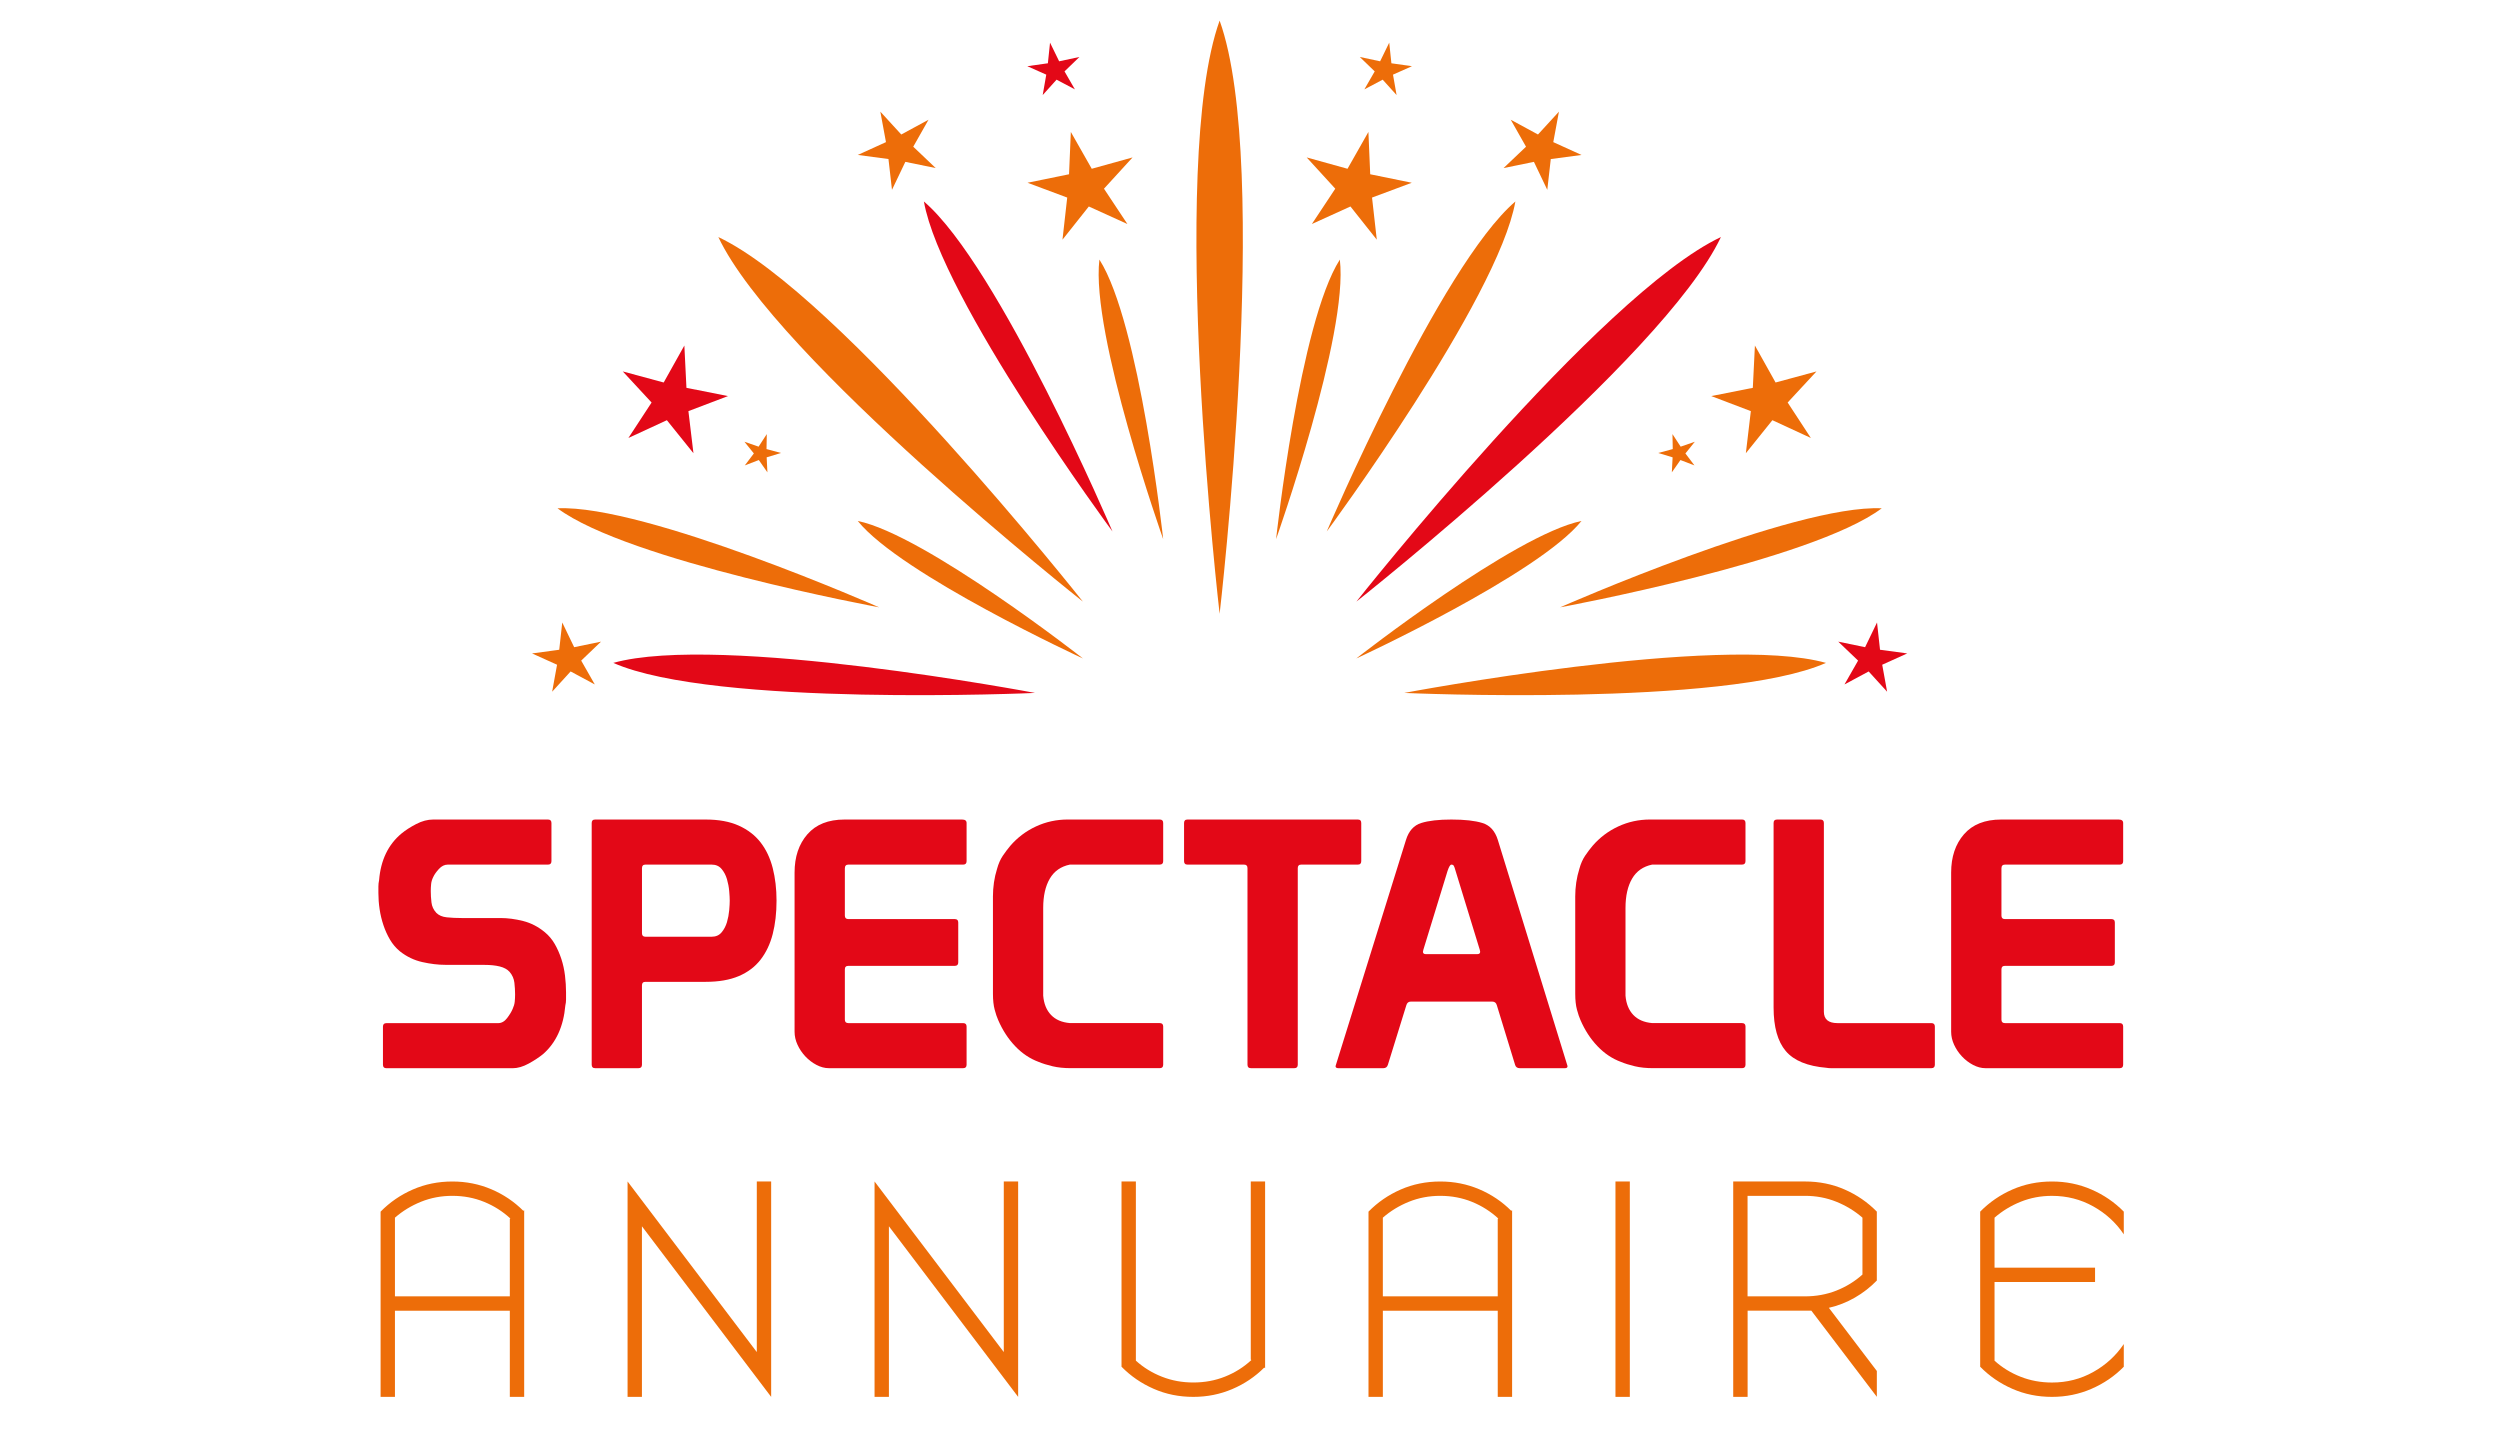 <?xml version="1.0" encoding="utf-8"?>
<!-- Generator: Adobe Illustrator 16.0.0, SVG Export Plug-In . SVG Version: 6.00 Build 0)  -->
<!DOCTYPE svg PUBLIC "-//W3C//DTD SVG 1.1 Basic//EN" "http://www.w3.org/Graphics/SVG/1.1/DTD/svg11-basic.dtd">
<svg version="1.1" baseProfile="basic" id="Calque_1"
	 xmlns="http://www.w3.org/2000/svg" xmlns:xlink="http://www.w3.org/1999/xlink" x="0px" y="0px" width="140px" height="80px"
	 viewBox="0 0 140 80" xml:space="preserve">
<g>
	<g>
		<path fill="#ED6D09" d="M68.299,1.154c-2.924,8.146,0,33.218,0,33.218S71.225,9.301,68.299,1.154z"/>
		<path fill="#ED6D09" d="M40.227,13.275C43.436,20.08,60.642,33.69,60.642,33.69S47.031,16.484,40.227,13.275z"/>
		<path fill="#ED6D09" d="M48.034,29.174c2.415,2.999,12.612,7.701,12.612,7.701S51.805,29.951,48.034,29.174z"/>
		<polygon fill="#ED6D09" points="32.547,36.994 33.308,38.329 31.955,37.601 30.92,38.736 31.195,37.225 29.794,36.592 
			31.317,36.386 31.486,34.859 32.153,36.243 33.657,35.932 		"/>
		<path fill="#ED6D09" d="M84.861,11.283c-0.963,5.463-10.563,18.48-10.563,18.48S80.645,14.887,84.861,11.283z"/>
		<path fill="#ED6D09" d="M105.377,28.465c-3.928,2.946-18.012,5.546-18.012,5.546S100.473,28.239,105.377,28.465z"/>
		<path fill="#ED6D09" d="M102.254,37.122c-5.645,2.492-23.617,1.682-23.617,1.682S96.314,35.455,102.254,37.122z"/>
		<polygon fill="#ED6D09" points="85.9,9.064 86.648,10.631 86.844,8.906 88.564,8.678 86.984,7.959 87.301,6.252 86.127,7.532 
			84.602,6.705 85.457,8.216 84.199,9.412 		"/>
		<polygon fill="#ED6D09" points="75.625,11.563 77.1,13.422 76.834,11.064 79.059,10.234 76.732,9.759 76.631,7.389 75.461,9.451 
			73.174,8.816 74.775,10.567 73.465,12.545 		"/>
	</g>
	<g>
		<path fill="#ED6D09" d="M31.221,28.465c3.929,2.946,18.012,5.546,18.012,5.546S36.126,28.239,31.221,28.465z"/>
		<path fill="#ED6D09" d="M61.567,14.537c-0.502,4.154,3.571,15.654,3.571,15.654S63.821,18.063,61.567,14.537z"/>
		<polygon fill="#ED6D09" points="50.699,9.064 49.951,10.631 49.754,8.906 48.034,8.678 49.614,7.959 49.299,6.252 50.471,7.532 
			51.997,6.705 51.142,8.216 52.4,9.412 		"/>
		<polygon fill="#ED6D09" points="60.974,11.563 59.499,13.422 59.764,11.064 57.541,10.234 59.866,9.759 59.967,7.389 
			61.138,9.451 63.424,8.816 61.823,10.567 63.134,12.545 		"/>
		<polygon fill="#ED6D09" points="42.933,25.611 42.975,26.451 42.494,25.762 41.709,26.063 42.216,25.393 41.688,24.738 
			42.482,25.013 42.94,24.309 42.925,25.148 43.736,25.367 		"/>
		<path fill="#ED6D09" d="M88.564,29.174c-2.414,2.999-12.613,7.701-12.613,7.701S84.793,29.951,88.564,29.174z"/>
		<path fill="#ED6D09" d="M75.031,14.537c0.502,4.154-3.57,15.654-3.57,15.654S72.777,18.063,75.031,14.537z"/>
		<polygon fill="#ED6D09" points="77.43,4.461 78.209,5.324 78.008,4.18 79.07,3.707 77.918,3.544 77.797,2.388 77.287,3.433 
			76.148,3.19 76.984,3.998 76.404,5.006 		"/>
		<polygon fill="#ED6D09" points="98.047,23.023 97.768,25.38 99.254,23.531 101.408,24.527 100.109,22.541 101.723,20.8 
			99.432,21.42 98.275,19.35 98.158,21.719 95.83,22.18 		"/>
		<polygon fill="#ED6D09" points="93.666,25.611 93.623,26.451 94.105,25.762 94.889,26.063 94.383,25.393 94.91,24.738 
			94.117,25.013 93.658,24.309 93.674,25.148 92.863,25.367 		"/>
	</g>
	<g>
		<path fill="#E30817" d="M51.738,11.283c0.963,5.463,10.561,18.48,10.561,18.48S55.955,14.887,51.738,11.283z"/>
		<path fill="#E30817" d="M34.345,37.122c5.644,2.492,23.618,1.682,23.618,1.682S40.285,35.455,34.345,37.122z"/>
		<polygon fill="#E30817" points="59.168,4.461 58.391,5.324 58.591,4.18 57.529,3.707 58.681,3.544 58.802,2.388 59.312,3.433 
			60.449,3.19 59.613,3.998 60.195,5.006 		"/>
		<polygon fill="#E30817" points="38.551,23.023 38.833,25.38 37.345,23.531 35.19,24.527 36.489,22.541 34.876,20.8 37.167,21.42 
			38.324,19.35 38.441,21.719 40.769,22.18 		"/>
		<path fill="#E30817" d="M96.371,13.275C93.162,20.08,75.957,33.69,75.957,33.69S89.568,16.484,96.371,13.275z"/>
		<polygon fill="#E30817" points="104.053,36.994 103.291,38.329 104.645,37.601 105.678,38.736 105.404,37.225 106.805,36.592 
			105.281,36.386 105.113,34.859 104.445,36.243 102.941,35.932 		"/>
	</g>
</g>
<g>
	<path fill="#E30817" d="M24.939,54.031c-0.402,0-0.833-0.052-1.292-0.155c-0.46-0.104-0.877-0.305-1.253-0.603
		c-0.22-0.181-0.404-0.398-0.553-0.65c-0.149-0.253-0.272-0.524-0.369-0.815c-0.098-0.292-0.169-0.59-0.214-0.894
		c-0.046-0.305-0.068-0.605-0.068-0.903c0-0.129,0-0.253,0-0.369s0.013-0.232,0.039-0.35c0.091-1.126,0.512-2,1.263-2.622
		c0.22-0.181,0.491-0.355,0.815-0.524c0.323-0.168,0.641-0.252,0.951-0.252h6.429c0.129,0,0.194,0.064,0.194,0.194v2.136
		c0,0.13-0.065,0.194-0.194,0.194h-5.612c-0.182,0-0.347,0.081-0.495,0.243c-0.149,0.162-0.256,0.313-0.321,0.456
		c-0.064,0.13-0.104,0.26-0.116,0.389c-0.013,0.13-0.02,0.259-0.02,0.389c0,0.207,0.013,0.421,0.039,0.641
		c0.025,0.221,0.116,0.414,0.271,0.583c0.143,0.143,0.34,0.227,0.593,0.252c0.253,0.026,0.527,0.039,0.825,0.039h2.176
		c0.4,0,0.821,0.055,1.262,0.165s0.848,0.32,1.224,0.631c0.22,0.182,0.404,0.401,0.554,0.66c0.148,0.26,0.271,0.538,0.369,0.836
		c0.097,0.298,0.165,0.608,0.204,0.932c0.038,0.324,0.058,0.635,0.058,0.933c0,0.143,0,0.278,0,0.407
		c0,0.117-0.013,0.227-0.039,0.33c-0.104,1.179-0.518,2.085-1.242,2.72c-0.221,0.181-0.489,0.359-0.807,0.534
		s-0.618,0.262-0.902,0.262h-7.069c-0.13,0-0.194-0.064-0.194-0.194v-2.136c0-0.13,0.064-0.194,0.194-0.194h6.253
		c0.194,0,0.362-0.094,0.505-0.282c0.143-0.188,0.246-0.359,0.312-0.515c0.064-0.142,0.104-0.278,0.116-0.407
		c0.013-0.13,0.02-0.266,0.02-0.408c0-0.207-0.014-0.424-0.039-0.65c-0.026-0.227-0.116-0.431-0.271-0.612
		c-0.13-0.142-0.314-0.242-0.554-0.301c-0.24-0.059-0.521-0.087-0.845-0.087H24.939z"/>
	<path fill="#E30817" d="M33.135,46.088c0-0.13,0.064-0.194,0.193-0.194h6.195c0.726,0,1.341,0.113,1.846,0.34
		s0.912,0.541,1.224,0.941c0.311,0.402,0.537,0.881,0.68,1.438c0.142,0.557,0.213,1.165,0.213,1.826
		c0,0.686-0.071,1.308-0.213,1.864c-0.143,0.557-0.369,1.036-0.68,1.437c-0.312,0.401-0.719,0.709-1.224,0.923
		s-1.12,0.32-1.846,0.32h-3.379c-0.13,0-0.194,0.065-0.194,0.194v4.447c0,0.13-0.064,0.194-0.194,0.194h-2.428
		c-0.129,0-0.193-0.064-0.193-0.194V46.302V46.088z M36.145,48.418c-0.13,0-0.194,0.065-0.194,0.194v3.651
		c0,0.13,0.064,0.194,0.194,0.194h3.71c0.232,0,0.417-0.081,0.553-0.243c0.137-0.161,0.236-0.353,0.302-0.572
		c0.064-0.221,0.106-0.443,0.126-0.671c0.02-0.226,0.029-0.404,0.029-0.533c0-0.13-0.01-0.308-0.029-0.534s-0.062-0.45-0.126-0.67
		c-0.065-0.221-0.165-0.411-0.302-0.573c-0.136-0.162-0.32-0.243-0.553-0.243H36.145z"/>
	<path fill="#E30817" d="M44.496,48.865c0-0.881,0.239-1.596,0.719-2.146c0.479-0.55,1.171-0.825,2.077-0.825h6.584
		c0.168,0,0.253,0.064,0.253,0.194v2.136c0,0.13-0.065,0.194-0.194,0.194h-6.429c-0.129,0-0.194,0.071-0.194,0.214v2.642
		c0,0.129,0.065,0.194,0.194,0.194h5.963c0.129,0,0.193,0.064,0.193,0.193v2.233c0,0.13-0.064,0.194-0.193,0.194h-5.963
		c-0.129,0-0.194,0.065-0.194,0.194V57.1c0,0.129,0.065,0.194,0.194,0.194h6.429c0.129,0,0.194,0.064,0.194,0.194v2.136
		c0,0.13-0.065,0.194-0.194,0.194h-7.516c-0.233,0-0.467-0.062-0.699-0.185c-0.233-0.123-0.44-0.281-0.622-0.476
		s-0.327-0.411-0.437-0.65c-0.11-0.24-0.165-0.482-0.165-0.729V48.865z"/>
	<path fill="#E30817" d="M55.604,50.225c0-0.557,0.077-1.081,0.232-1.573c0.078-0.285,0.185-0.527,0.321-0.729
		c0.136-0.2,0.274-0.385,0.417-0.554c0.401-0.466,0.881-0.828,1.438-1.087s1.152-0.389,1.786-0.389h5.146
		c0.13,0,0.194,0.064,0.194,0.194v2.136c0,0.13-0.064,0.194-0.194,0.194h-5.029c-0.505,0.104-0.881,0.366-1.127,0.787
		s-0.369,0.968-0.369,1.641v4.914c0.039,0.453,0.185,0.813,0.438,1.077c0.252,0.266,0.604,0.418,1.059,0.457h5.029
		c0.13,0,0.194,0.064,0.194,0.194v2.136c0,0.13-0.064,0.194-0.194,0.194h-4.972c-0.388,0-0.731-0.035-1.029-0.106
		s-0.557-0.152-0.776-0.243c-0.492-0.181-0.933-0.476-1.32-0.884c-0.389-0.407-0.706-0.896-0.952-1.466
		c-0.064-0.143-0.13-0.333-0.194-0.573c-0.064-0.239-0.097-0.534-0.097-0.884V50.225z"/>
	<path fill="#E30817" d="M72.675,59.624c0,0.13-0.064,0.194-0.193,0.194h-2.428c-0.131,0-0.195-0.064-0.195-0.194V48.612
		c0-0.129-0.064-0.194-0.193-0.194h-3.166c-0.129,0-0.193-0.064-0.193-0.194v-2.136c0-0.13,0.064-0.194,0.193-0.194h9.535
		c0.131,0,0.195,0.064,0.195,0.194v2.136c0,0.13-0.064,0.194-0.195,0.194H72.87c-0.131,0-0.195,0.065-0.195,0.194V59.624z"/>
	<path fill="#E30817" d="M78.734,47.039c0.155-0.505,0.439-0.821,0.854-0.951c0.414-0.13,0.978-0.194,1.689-0.194
		c0.738,0,1.317,0.064,1.738,0.194c0.42,0.13,0.709,0.446,0.864,0.951l3.903,12.663c0,0.077-0.046,0.116-0.136,0.116h-2.544
		c-0.13,0-0.214-0.059-0.253-0.175l-1.029-3.359c-0.039-0.13-0.123-0.194-0.252-0.194h-4.564c-0.13,0-0.214,0.071-0.252,0.213
		l-1.029,3.321c-0.039,0.13-0.124,0.194-0.253,0.194h-2.524c-0.104,0-0.155-0.039-0.155-0.116L78.734,47.039z M81.512,48.768
		c-0.039-0.142-0.071-0.236-0.098-0.281s-0.071-0.068-0.136-0.068c-0.065,0-0.136,0.117-0.214,0.35l-1.359,4.428
		c0,0.026-0.003,0.046-0.01,0.059c-0.007,0.014-0.01,0.026-0.01,0.039c0,0.091,0.052,0.136,0.155,0.136h2.894
		c0.104,0,0.156-0.045,0.156-0.136c0-0.013-0.004-0.025-0.01-0.039c-0.007-0.013-0.01-0.032-0.01-0.059L81.512,48.768z"/>
	<path fill="#E30817" d="M88.212,50.225c0-0.557,0.078-1.081,0.233-1.573c0.077-0.285,0.185-0.527,0.32-0.729
		c0.136-0.2,0.274-0.385,0.417-0.554c0.401-0.466,0.881-0.828,1.438-1.087s1.152-0.389,1.787-0.389h5.146
		c0.129,0,0.194,0.064,0.194,0.194v2.136c0,0.13-0.065,0.194-0.194,0.194h-5.03c-0.505,0.104-0.881,0.366-1.126,0.787
		c-0.246,0.421-0.369,0.968-0.369,1.641v4.914c0.038,0.453,0.185,0.813,0.437,1.077c0.253,0.266,0.605,0.418,1.059,0.457h5.03
		c0.129,0,0.194,0.064,0.194,0.194v2.136c0,0.13-0.065,0.194-0.194,0.194h-4.972c-0.389,0-0.732-0.035-1.029-0.106
		c-0.299-0.071-0.558-0.152-0.777-0.243c-0.492-0.181-0.932-0.476-1.32-0.884c-0.389-0.407-0.706-0.896-0.952-1.466
		c-0.064-0.143-0.129-0.333-0.194-0.573c-0.064-0.239-0.097-0.534-0.097-0.884V50.225z"/>
	<path fill="#E30817" d="M108.352,57.488v2.136c0,0.13-0.065,0.194-0.194,0.194h-5.341c-0.104,0-0.201,0-0.291,0
		c-0.091,0-0.169-0.007-0.233-0.02c-1.074-0.09-1.839-0.404-2.291-0.941c-0.454-0.537-0.681-1.351-0.681-2.438V46.088
		c0-0.13,0.065-0.194,0.194-0.194h2.428c0.13,0,0.194,0.064,0.194,0.194v10.564c0,0.428,0.253,0.642,0.758,0.642h5.263
		C108.286,57.294,108.352,57.358,108.352,57.488z"/>
	<path fill="#E30817" d="M109.264,48.865c0-0.881,0.24-1.596,0.719-2.146c0.479-0.55,1.172-0.825,2.078-0.825h6.584
		c0.168,0,0.252,0.064,0.252,0.194v2.136c0,0.13-0.064,0.194-0.193,0.194h-6.429c-0.13,0-0.194,0.071-0.194,0.214v2.642
		c0,0.129,0.064,0.194,0.194,0.194h5.962c0.13,0,0.194,0.064,0.194,0.193v2.233c0,0.13-0.064,0.194-0.194,0.194h-5.962
		c-0.13,0-0.194,0.065-0.194,0.194V57.1c0,0.129,0.064,0.194,0.194,0.194h6.429c0.129,0,0.193,0.064,0.193,0.194v2.136
		c0,0.13-0.064,0.194-0.193,0.194h-7.517c-0.232,0-0.466-0.062-0.699-0.185c-0.232-0.123-0.44-0.281-0.621-0.476
		c-0.182-0.194-0.327-0.411-0.437-0.65c-0.11-0.24-0.166-0.482-0.166-0.729V48.865z"/>
</g>
<g>
	<path fill="#ED6D09" d="M21.313,67.852c0.515-0.525,1.115-0.938,1.802-1.238c0.686-0.301,1.425-0.45,2.219-0.45
		c0.772,0,1.498,0.145,2.179,0.434c0.681,0.29,1.278,0.691,1.793,1.207l0.048-0.032v10.453H28.55v-4.825h-6.433v4.825h-0.804V67.852
		z M25.333,66.967c-0.622,0-1.207,0.11-1.753,0.33c-0.546,0.22-1.035,0.518-1.463,0.892v4.407h6.433v-4.343l0.032-0.016
		c-0.429-0.396-0.919-0.708-1.472-0.933S25.966,66.967,25.333,66.967z"/>
	<path fill="#ED6D09" d="M35.144,66.163l7.237,9.553v-9.553h0.804v12.062l-7.237-9.553v9.553h-0.804V66.163z"/>
	<path fill="#ED6D09" d="M48.975,66.163l7.237,9.553v-9.553h0.804v12.062l-7.237-9.553v9.553h-0.804V66.163z"/>
	<path fill="#ED6D09" d="M70.042,66.163h0.804v10.453l-0.048-0.032c-0.516,0.515-1.112,0.917-1.794,1.206
		c-0.681,0.29-1.406,0.435-2.179,0.435c-0.793,0-1.533-0.149-2.218-0.451c-0.687-0.3-1.287-0.712-1.802-1.237V66.163h0.804v10.035
		c0.429,0.386,0.917,0.687,1.464,0.9c0.547,0.215,1.131,0.322,1.752,0.322c0.633,0,1.225-0.109,1.778-0.33
		c0.552-0.22,1.043-0.528,1.472-0.925l-0.032-0.032V66.163z"/>
	<path fill="#ED6D09" d="M76.636,67.852c0.515-0.525,1.115-0.938,1.801-1.238c0.687-0.301,1.426-0.45,2.219-0.45
		c0.773,0,1.499,0.145,2.18,0.434c0.682,0.29,1.278,0.691,1.794,1.207l0.048-0.032v10.453h-0.804v-4.825h-6.434v4.825h-0.804V67.852
		z M80.655,66.967c-0.621,0-1.205,0.11-1.752,0.33s-1.035,0.518-1.464,0.892v4.407h6.434v-4.343l0.032-0.016
		c-0.429-0.396-0.92-0.708-1.472-0.933C81.881,67.08,81.289,66.967,80.655,66.967z"/>
	<path fill="#ED6D09" d="M90.466,66.163h0.804v12.062h-0.804V66.163z"/>
	<path fill="#ED6D09" d="M97.06,66.163h4.02c0.794,0,1.534,0.149,2.22,0.45c0.687,0.3,1.287,0.713,1.802,1.238v3.859
		c-0.364,0.376-0.774,0.694-1.23,0.957s-0.94,0.453-1.456,0.571l2.687,3.538v1.447l-3.667-4.825h-3.57v4.825H97.06V66.163z
		 M97.863,72.596h3.216c0.623,0,1.207-0.106,1.754-0.321s1.035-0.515,1.464-0.9v-3.186c-0.429-0.374-0.917-0.672-1.464-0.892
		s-1.131-0.33-1.754-0.33h-3.216V72.596z"/>
	<path fill="#ED6D09" d="M114.91,78.225c-0.793,0-1.532-0.149-2.219-0.451c-0.686-0.3-1.286-0.712-1.801-1.237v-8.685
		c0.515-0.525,1.115-0.938,1.801-1.238c0.687-0.301,1.426-0.45,2.219-0.45c0.783,0,1.521,0.149,2.212,0.45
		c0.691,0.3,1.295,0.713,1.81,1.238v1.271c-0.439-0.654-1.011-1.176-1.713-1.567s-1.471-0.588-2.309-0.588
		c-0.621,0-1.205,0.11-1.752,0.33s-1.035,0.518-1.464,0.892v2.799h5.629v0.804h-5.629v4.407c0.429,0.386,0.917,0.687,1.464,0.9
		c0.547,0.215,1.131,0.322,1.752,0.322c0.838,0,1.606-0.196,2.309-0.588c0.702-0.391,1.273-0.913,1.713-1.567v1.271
		c-0.515,0.525-1.118,0.938-1.81,1.237C116.432,78.075,115.693,78.225,114.91,78.225z"/>
</g>
</svg>
